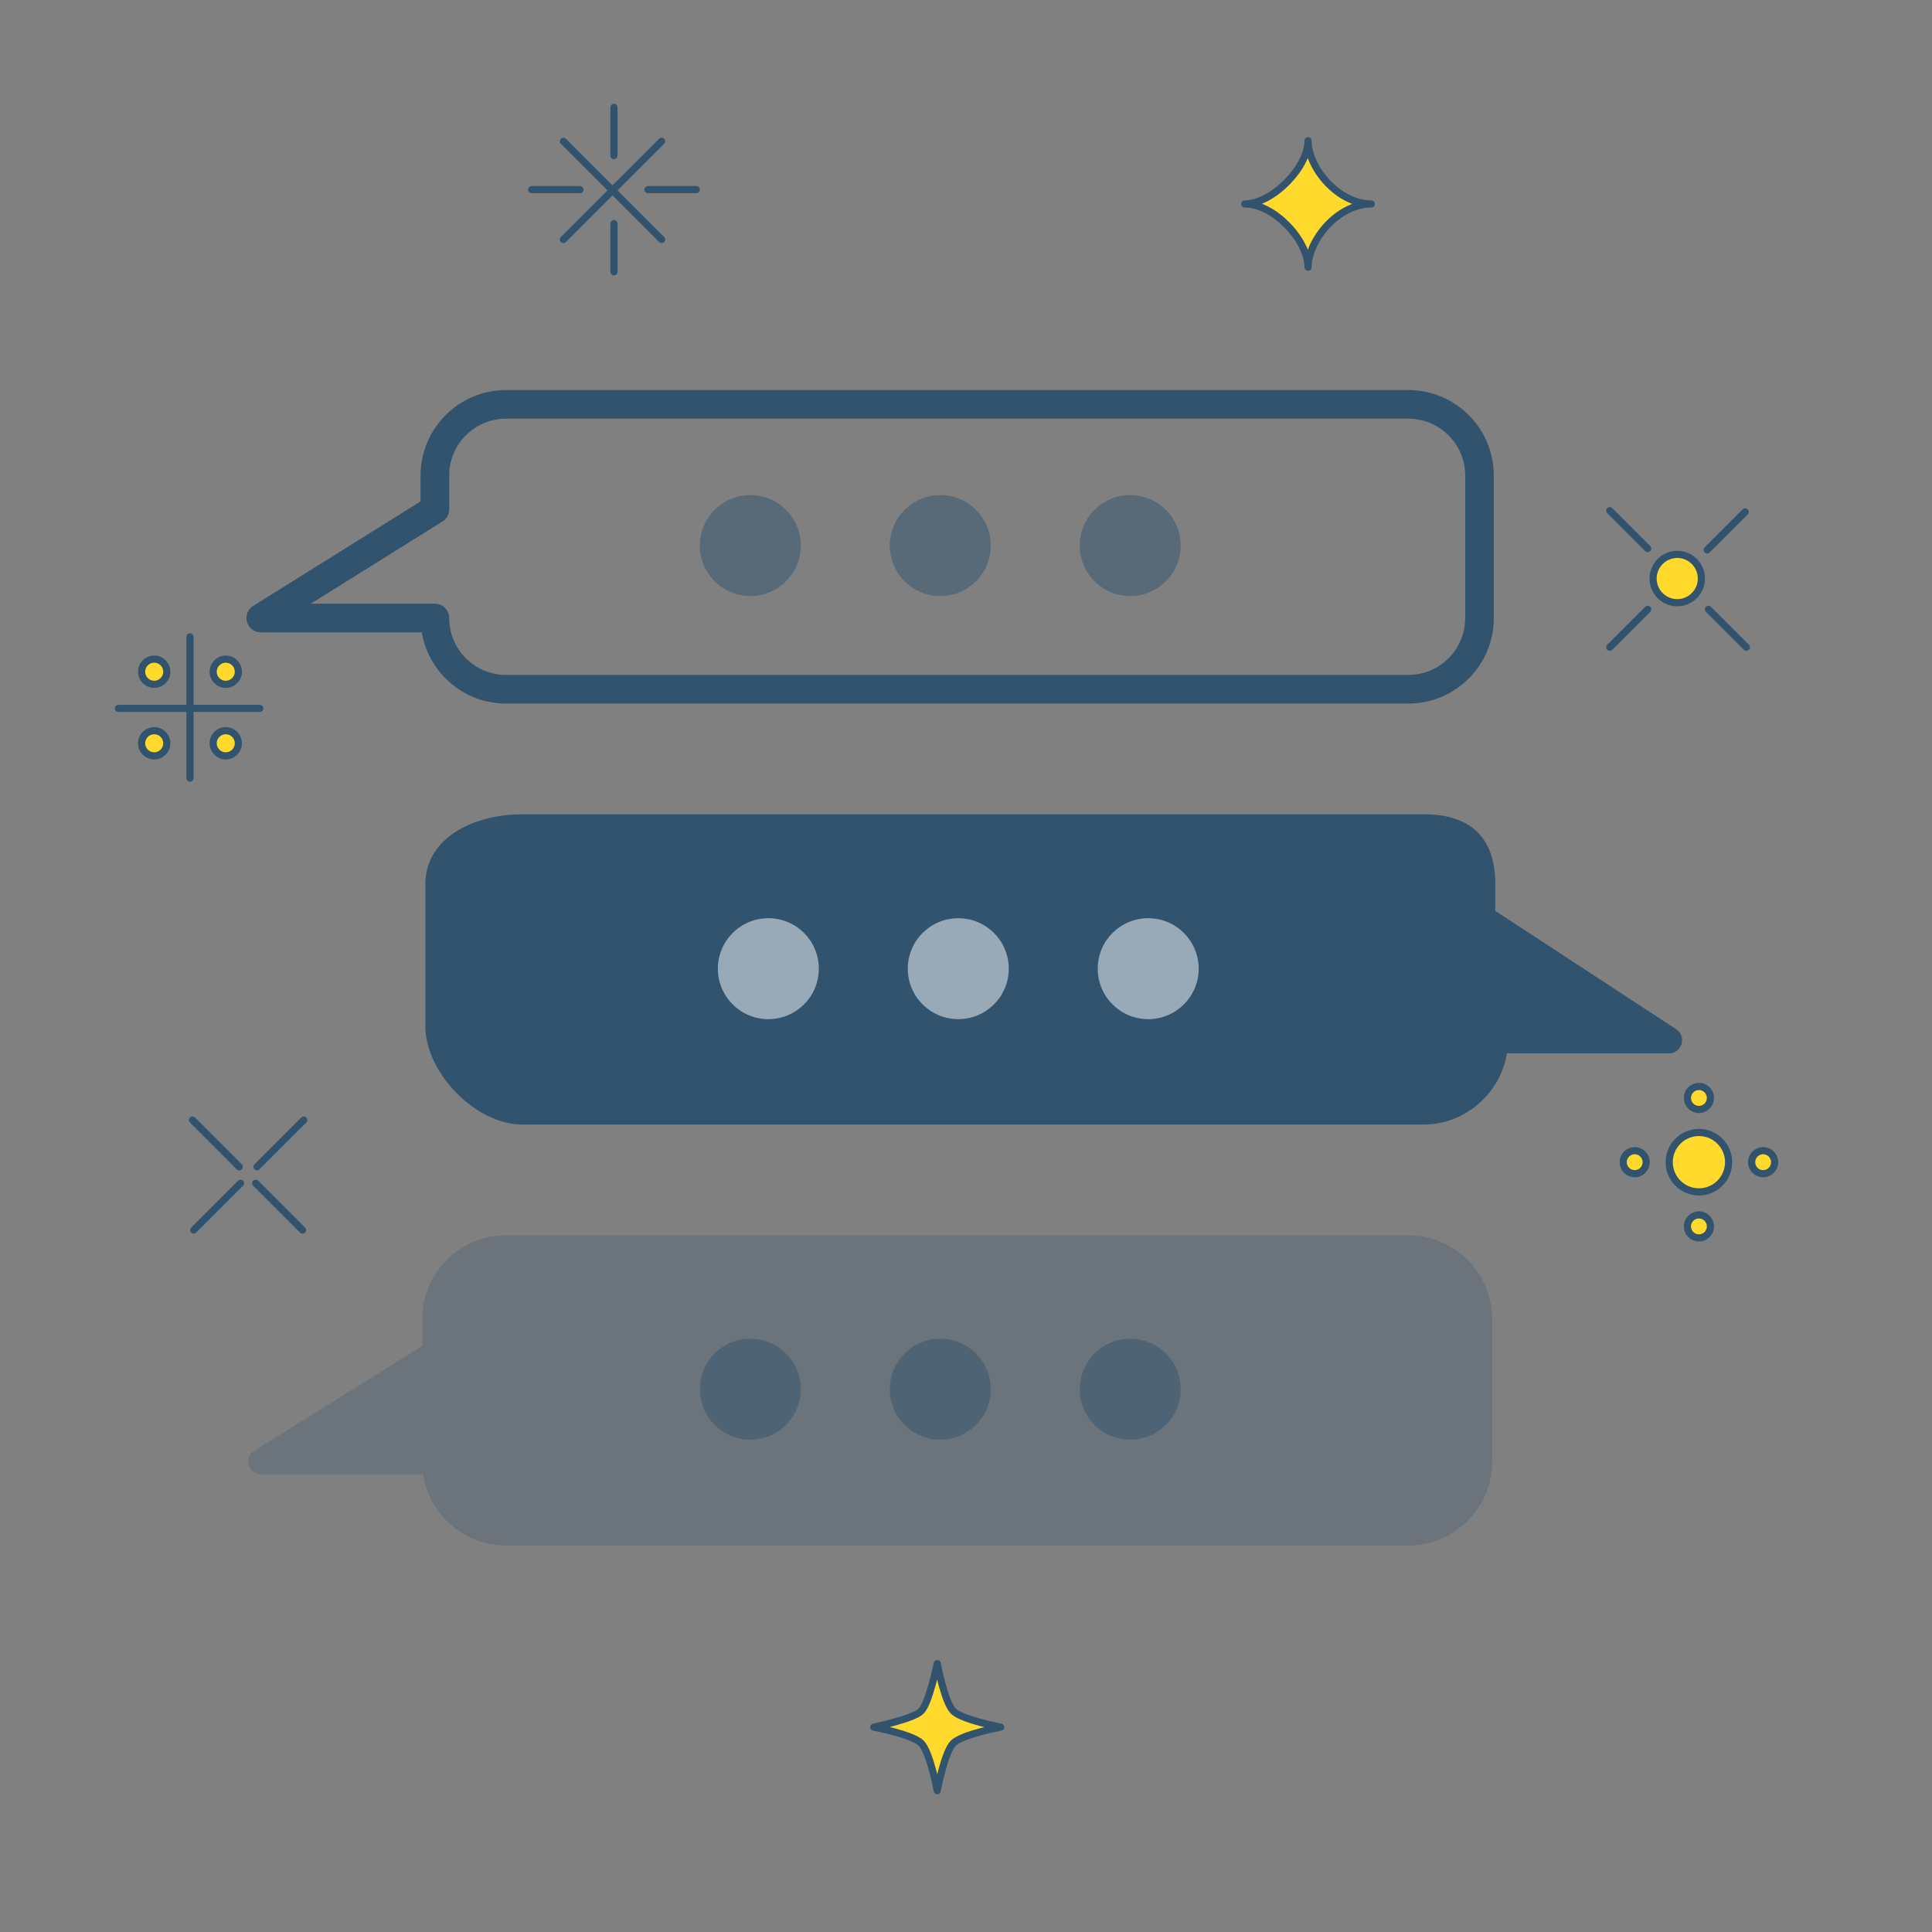 <svg version="1.1" id="debates-svg"
  xmlns="http://www.w3.org/2000/svg"
  xmlns:xlink="http://www.w3.org/1999/xlink" x="0px"
         y="0px" width="1080px" height="1080px" viewBox="0 0 1080 1080" enable-background="new 0 0 1080 1080" xml:space="preserve">
  <rect x="0" y="0" width="1080" height="1080" fill="#808080" stroke="none"/>
  <g id="debates" class="stroke-primary">
    <g id="bubble">
      <path fill="none" stroke="#31536E" stroke-width="16" stroke-linecap="round" stroke-linejoin="round" stroke-miterlimit="10" d="
                M787.237,226.039H282.916c-21.99,0-39.815,17.825-39.815,39.815v18.882l-97.325,60.747h97.325
                c0,21.989,17.826,39.815,39.815,39.815h504.321c21.989,0,39.814-17.826,39.814-39.815v-79.629
                C827.052,243.864,809.227,226.039,787.237,226.039z"/>
      <circle class="fill-primary" id="_x35_0-pct_17_" fill="#31536E" fill-opacity="0.5" cx="419.45" cy="304.983" r="28.217"/>
      <circle class="fill-primary" id="_x35_0-pct_16_" fill="#31536E" fill-opacity="0.5" cx="525.623" cy="304.983" r="28.217"/>
      <circle class="fill-primary" id="_x35_0-pct_15_" fill="#31536E" fill-opacity="0.5" cx="631.796" cy="304.983" r="28.217"/>
    </g>
    <g id="bubble_1_">
      <path class="fill-primary" id="_x32_5-pct_16_" fill="#31536E" fill-opacity="0.25" d="M787.237,690.545H282.916c-25.857,0-46.894,21.036-46.894,46.894
                v14.956l-93.995,58.67c-2.68,1.672-3.926,4.916-3.057,7.953c0.87,3.035,3.646,5.129,6.805,5.129h90.78
                c3.422,22.511,22.908,39.814,46.36,39.814h504.321c25.856,0,46.892-21.036,46.892-46.894v-79.629
                C834.129,711.581,813.094,690.545,787.237,690.545z"/>
      <circle class="fill-primary" id="_x35_0-pct_12_" fill="#31536E" fill-opacity="0.5" cx="419.45" cy="776.567" r="28.217"/>
      <circle class="fill-primary" id="_x35_0-pct_13_" fill="#31536E" fill-opacity="0.5" cx="525.623" cy="776.567" r="28.217"/>
      <circle class="fill-primary" id="_x35_0-pct_14_" fill="#31536E" fill-opacity="0.5" cx="631.796" cy="776.567" r="28.217"/>
    </g>
    <g id="bubble_black">
      <path class="fill-primary" fill="#31536E" d="M937.098,575.391l-101.198-66.172v-15.054c0-25.757-13.768-38.968-39.814-38.968H291.763
                c-26.82,0-53.971,13.121-53.971,38.968v79.63c0,25.936,28.246,54.817,53.971,54.817h504.322c23.02,0,42.802-17.695,46.333-39.814
                h90.806c3.131,0,5.89-2.26,6.784-5.26C940.902,580.536,939.719,577.104,937.098,575.391z"/>
      <circle fill="#FFFFFF" fill-opacity="0.5" cx="641.854" cy="541.5" r="28.217"/>
      <circle fill="#FFFFFF" fill-opacity="0.5" cx="535.682" cy="541.5" r="28.217"/>
      <circle fill="#FFFFFF" fill-opacity="0.5" cx="429.509" cy="541.5" r="28.217"/>
    </g>
    <g id="stars_9" class="stars">
      <path fill="#FFD92B" stroke="#31536E" stroke-width="4" stroke-linecap="round" stroke-linejoin="round" stroke-miterlimit="10" d="
M731.204,149.355c0-14.688-18.667-35.355-35.354-35.355c15.354,0,35.354-20.333,35.354-35.355
c0,15.022,16.666,35.355,35.354,35.355C747.537,114,731.204,134.667,731.204,149.355z"/>
      <g>
        <circle fill="#FFD92B" stroke="#31536E" stroke-width="4" stroke-linecap="round" stroke-linejoin="round" stroke-miterlimit="10" cx="937.586" cy="323.411" r="13.5"/>
        <line fill="none" stroke="#31536E" stroke-width="4" stroke-linecap="round" stroke-linejoin="round" stroke-miterlimit="10" x1="921.087" y1="306.676" x2="899.874" y2="285.463"/>
        <line fill="none" stroke="#31536E" stroke-width="4" stroke-linecap="round" stroke-linejoin="round" stroke-miterlimit="10" x1="955.028" y1="340.617" x2="976.241" y2="361.83"/>
        <line fill="none" stroke="#31536E" stroke-width="4" stroke-linecap="round" stroke-linejoin="round" stroke-miterlimit="10" x1="954.321" y1="307.383" x2="975.534" y2="286.17"/>
        <line fill="none" stroke="#31536E" stroke-width="4" stroke-linecap="round" stroke-linejoin="round" stroke-miterlimit="10" x1="921.087" y1="340.617" x2="899.874" y2="361.83"/>
      </g>
      <g>
        <line fill="none" stroke="#31536E" stroke-width="4" stroke-linecap="round" stroke-linejoin="round" stroke-miterlimit="10" x1="169.816" y1="626.094" x2="143.654" y2="652.258"/>
        <line fill="none" stroke="#31536E" stroke-width="4" stroke-linecap="round" stroke-linejoin="round" stroke-miterlimit="10" x1="134.462" y1="661.449" x2="108.299" y2="687.613"/>
        <line fill="none" stroke="#31536E" stroke-width="4" stroke-linecap="round" stroke-linejoin="round" stroke-miterlimit="10" x1="169.109" y1="687.613" x2="142.946" y2="661.449"/>
        <line fill="none" stroke="#31536E" stroke-width="4" stroke-linecap="round" stroke-linejoin="round" stroke-miterlimit="10" x1="133.755" y1="652.258" x2="107.592" y2="626.094"/>
      </g>
      <path fill="#FFD92B" stroke="#31536E" stroke-width="4" stroke-linecap="round" stroke-linejoin="round" stroke-miterlimit="10" d="
M559.419,965.473c0,0-21.565,4.034-26.516,8.981c-4.948,4.948-8.982,26.517-8.982,26.517s-4.034-21.566-8.982-26.517
c-4.948-4.947-26.516-8.981-26.516-8.981s22.077-4.547,26.516-8.983c4.438-4.438,8.982-26.515,8.982-26.515
s4.034,21.564,8.982,26.515C537.852,961.438,559.419,965.473,559.419,965.473z"/>
      <g>
        <circle fill="#FFD92B" stroke="#31536E" stroke-width="4" stroke-linecap="round" stroke-linejoin="round" stroke-miterlimit="10" cx="949.705" cy="649.667" r="16.604"/>
        <circle fill="#FFD92B" stroke="#31536E" stroke-width="4" stroke-linecap="round" stroke-linejoin="round" stroke-miterlimit="10" cx="913.805" cy="649.667" r="6.433"/>
        <circle fill="#FFD92B" stroke="#31536E" stroke-width="4" stroke-linecap="round" stroke-linejoin="round" stroke-miterlimit="10" cx="949.705" cy="685.568" r="6.432"/>
        <circle fill="#FFD92B" stroke="#31536E" stroke-width="4" stroke-linecap="round" stroke-linejoin="round" stroke-miterlimit="10" cx="985.605" cy="649.667" r="6.433"/>
        <circle fill="#FFD92B" stroke="#31536E" stroke-width="4" stroke-linecap="round" stroke-linejoin="round" stroke-miterlimit="10" cx="949.705" cy="613.766" r="6.432"/>
      </g>
      <g>
        <line fill="none" stroke="#31536E" stroke-width="4" stroke-linecap="round" stroke-linejoin="round" stroke-miterlimit="10" x1="314.95" y1="78.973" x2="369.854" y2="133.878"/>
        <line fill="none" stroke="#31536E" stroke-width="4" stroke-linecap="round" stroke-linejoin="round" stroke-miterlimit="10" x1="369.854" y1="78.973" x2="314.95" y2="133.878"/>
        <line fill="none" stroke="#31536E" stroke-width="4" stroke-linecap="round" stroke-linejoin="round" stroke-miterlimit="10" x1="324.204" y1="106" x2="297.204" y2="106"/>
        <line fill="none" stroke="#31536E" stroke-width="4" stroke-linecap="round" stroke-linejoin="round" stroke-miterlimit="10" x1="362.204" y1="106" x2="389.204" y2="106"/>
        <line fill="none" stroke="#31536E" stroke-width="4" stroke-linecap="round" stroke-linejoin="round" stroke-miterlimit="10" x1="343.204" y1="125" x2="343.204" y2="152"/>
        <line fill="none" stroke="#31536E" stroke-width="4" stroke-linecap="round" stroke-linejoin="round" stroke-miterlimit="10" x1="343.204" y1="87" x2="343.204" y2="60"/>
      </g>
      <g>
        <line fill="none" stroke="#31536E" stroke-width="4" stroke-linecap="round" stroke-linejoin="round" stroke-miterlimit="10" x1="106.204" y1="356" x2="106.204" y2="435"/>
        <line fill="none" stroke="#31536E" stroke-width="4" stroke-linecap="round" stroke-linejoin="round" stroke-miterlimit="10" x1="145.204" y1="396" x2="66.204" y2="396"/>
        <circle fill="#FFD92B" stroke="#31536E" stroke-width="4" stroke-linecap="round" stroke-linejoin="round" stroke-miterlimit="10" cx="86.204" cy="415.5" r="7.039"/>
        <circle fill="#FFD92B" stroke="#31536E" stroke-width="4" stroke-linecap="round" stroke-linejoin="round" stroke-miterlimit="10" cx="86.204" cy="375.5" r="7.039"/>
        <circle fill="#FFD92B" stroke="#31536E" stroke-width="4" stroke-linecap="round" stroke-linejoin="round" stroke-miterlimit="10" cx="126.204" cy="415.5" r="7.039"/>
        <circle fill="#FFD92B" stroke="#31536E" stroke-width="4" stroke-linecap="round" stroke-linejoin="round" stroke-miterlimit="10" cx="126.204" cy="375.5" r="7.039"/>
      </g>
    </g>
  </g>
</svg>
